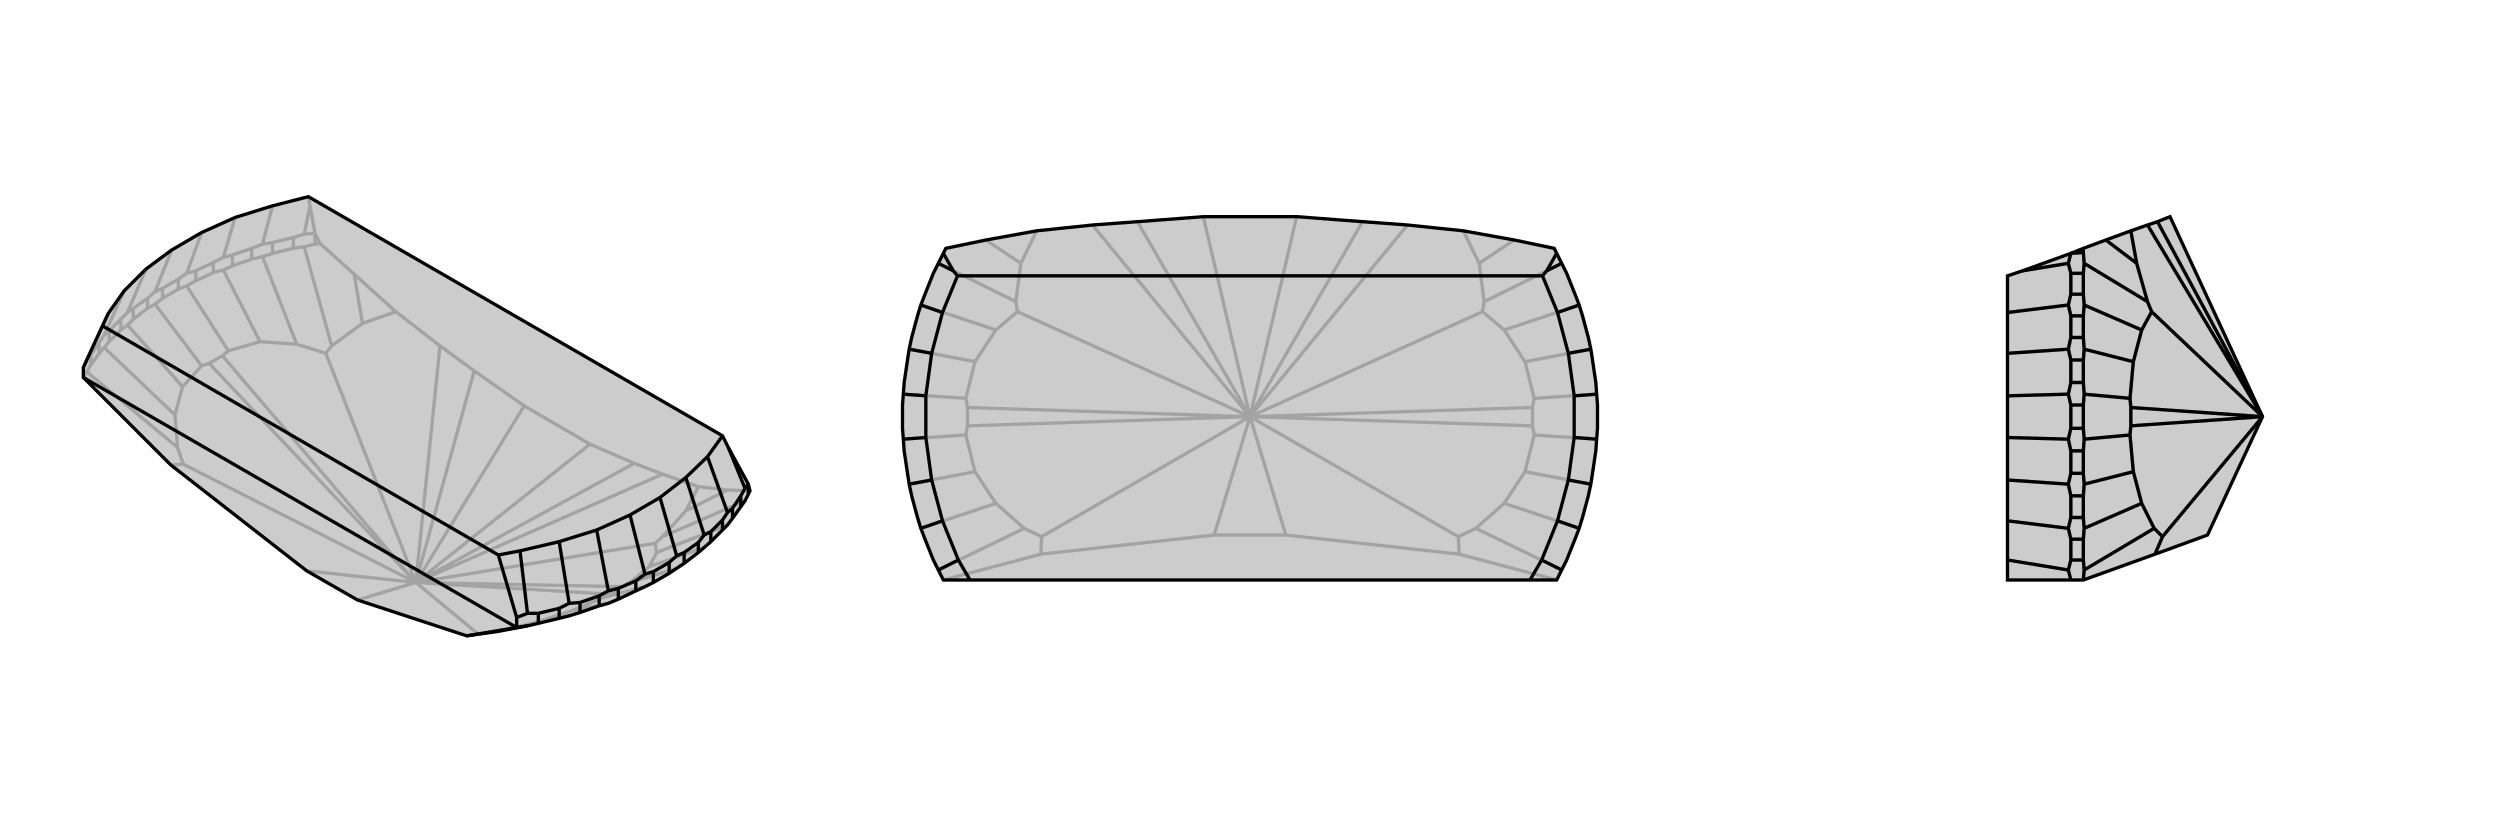 <svg xmlns="http://www.w3.org/2000/svg" viewBox="0 0 3000 1000">
    <g stroke="currentColor" stroke-width="4" fill="none" transform="translate(-1 23)">
        <path fill="currentColor" stroke="none" fill-opacity=".2" d="M101,430L101,418L124,368L131,353L150,326L176,300L207,277L243,256L283,238L328,224L371,213L868,500L875,514L899,558L901,566L899,570L895,578L890,585L880,599L874,607L868,613L854,627L846,634L839,640L822,653L813,659L804,665L785,676L775,681L764,686L743,696L731,701L720,704L697,712L684,716L672,719L647,725L634,728L597,735L575,738L561,740L430,697L369,662L206,535z" />
<path stroke-opacity=".2" d="M436,365L426,306M399,392L366,273M357,390L316,285M313,387L269,301M275,398L225,320M243,416L187,342M220,441L154,367M687,710L731,701M725,694L775,681M757,676L813,659M780,657L846,634M789,640L874,607M796,621L895,578M824,590L874,565M643,724L684,716M211,475L126,394M214,514L105,423M206,535L221,534M243,416L252,413M243,416L220,441M220,441L211,475M211,475L214,514M214,514L221,534M221,534L500,676M687,710L643,724M687,710L725,694M725,694L732,690M643,724L597,735M500,676L575,738M252,413L268,404M500,676L252,413M732,690L748,681M500,676L732,690M357,390L392,401M357,390L313,387M313,387L275,398M275,398L268,404M500,676L268,404M757,676L748,681M757,676L780,657M780,657L789,640M789,640L787,629M500,676L748,681M436,365L476,351M436,365L399,392M399,392L392,401M500,676L392,401M796,621L787,629M796,621L824,590M824,590L839,561M500,676L787,629M500,676L529,392M500,676L796,546M500,676L570,422M500,676L762,533M500,676L630,464M500,676L709,510M379,270L385,269M366,273L379,270M366,273L353,275M379,270L379,257M353,275L328,281M353,275L353,262M316,285L328,281M316,285L303,288M328,281L328,268M303,288L280,296M303,288L303,275M269,301L280,296M269,301L257,304M280,296L280,283M257,304L236,314M257,304L257,292M225,320L236,314M225,320L215,324M236,314L236,302M215,324L196,335M215,324L215,312M187,342L196,335M187,342L178,347M196,335L196,323M178,347L161,360M178,347L178,335M154,367L161,360M154,367L146,373M161,360L161,347M146,373L132,387M146,373L146,360M126,394L132,387M126,394L120,401M132,387L132,374M120,401L110,415M120,401L120,388M105,423L110,415M105,423L101,430M110,415L110,403M500,676L369,662M500,676L430,697M101,418L105,408M120,388L126,379M120,388L110,403M110,403L105,408M105,408L131,353M146,360L154,352M146,360L132,374M132,374L126,379M126,379L150,326M178,335L187,327M178,335L161,347M161,347L154,352M154,352L176,300M215,312L225,305M215,312L196,323M196,323L187,327M187,327L207,277M257,292L269,286M257,292L236,302M236,302L225,305M225,305L243,256M303,275L316,270M303,275L280,283M280,283L269,286M269,286L283,238M353,262L366,258M353,262L328,268M328,268L316,270M316,270L328,224M366,258L379,257M366,258L373,224M426,306L476,351M426,306L385,269M874,565L901,566M874,565L839,561M476,351L529,392M839,561L796,546M529,392L570,422M796,546L762,533M570,422L630,464M762,533L709,510M630,464L709,510M385,269L379,257M373,224L371,213M379,257L373,224" />
<path d="M101,430L101,418L124,368L131,353L150,326L176,300L207,277L243,256L283,238L328,224L371,213L868,500L875,514L899,558L901,566L899,570L895,578L890,585L880,599L874,607L868,613L854,627L846,634L839,640L822,653L813,659L804,665L785,676L775,681L764,686L743,696L731,701L720,704L697,712L684,716L672,719L647,725L634,728L597,735L575,738L561,740L430,697L369,662L206,535z" />
<path d="M561,740L621,730M634,728L621,730M647,725L647,713M672,719L672,707M697,712L697,700M720,704L720,692M743,696L743,683M764,686L764,674M785,676L785,663M804,665L804,652M822,653L822,640M839,640L839,628M854,627L854,615M868,613L868,601M880,599L880,587M890,585L890,572M899,570L899,558M101,430L621,730M621,730L621,718M785,663L775,666M785,663L804,652M804,652L813,644M743,683L731,686M743,683L764,674M764,674L775,666M775,666L757,595M697,700L684,701M697,700L720,692M720,692L731,686M731,686L717,613M647,713L634,713M647,713L672,707M672,707L684,701M684,701L672,627M621,718L634,713M621,718L599,643M634,713L625,638M895,563L899,558M880,587L874,592M880,587L890,572M890,572L895,563M895,563L875,514M854,615L846,619M854,615L868,601M868,601L874,592M874,592L850,525M822,640L813,644M822,640L839,628M839,628L846,619M813,644L793,574M846,619L824,550M599,643L124,368M757,595L793,574M757,595L717,613M717,613L672,627M672,627L625,638M599,643L625,638M850,525L868,500M850,525L824,550M793,574L824,550" />
    </g>
    <g stroke="currentColor" stroke-width="4" fill="none" transform="translate(1000 0)">
        <path fill="currentColor" stroke="none" fill-opacity=".2" d="M917,486L916,473L915,459L911,432L909,419L906,405L899,379L895,366L890,353L880,328L874,316L868,304L865,298L817,288L756,277L689,270L635,266L556,260L444,260L365,266L311,270L244,277L183,288L135,298L132,304L126,316L120,328L110,353L105,366L101,379L94,405L91,419L89,432L85,459L84,473L83,486L83,514L84,527L85,541L89,568L91,581L94,595L101,621L105,634L110,647L120,672L126,684L132,696L164,696L836,696L868,696L874,684L880,672L890,647L895,634L899,621L906,595L909,581L911,568L915,541L916,527L917,514z" />
<path stroke-opacity=".2" d="M225,316L183,288M219,362L126,316M195,396L105,366M170,434L91,419M159,478L84,473M159,522L84,527M170,566L91,581M830,566L909,581M841,522L916,527M841,478L916,473M830,434L909,419M805,396L895,366M781,362L874,316M775,316L817,288M805,604L895,634M195,604L105,634M229,634L126,684M771,634L874,684M249,665L132,696M751,665L868,696M249,665L250,644M249,665L457,642M751,665L750,644M751,665L543,642M159,522L161,511M159,522L170,566M170,566L195,604M195,604L229,634M229,634L250,644M250,644L500,500M830,566L805,604M830,566L841,522M841,522L839,511M805,604L771,634M771,634L750,644M500,500L750,644M161,511L161,489M500,500L161,511M839,511L839,489M500,500L839,511M195,396L221,374M195,396L170,434M170,434L159,478M159,478L161,489M500,500L161,489M841,478L839,489M841,478L830,434M830,434L805,396M805,396L779,374M500,500L839,489M225,316L244,277M225,316L219,362M219,362L221,374M500,500L221,374M781,362L779,374M781,362L775,316M775,316L756,277M500,500L779,374M500,500L311,270M500,500L689,270M500,500L365,266M500,500L635,266M500,500L444,260M500,500L556,260M457,642L543,642M500,500L457,642M500,500L543,642" />
<path d="M917,486L916,473L915,459L911,432L909,419L906,405L899,379L895,366L890,353L880,328L874,316L868,304L865,298L817,288L756,277L689,270L635,266L556,260L444,260L365,266L311,270L244,277L183,288L135,298L132,304L126,316L120,328L110,353L105,366L101,379L94,405L91,419L89,432L85,459L84,473L83,486L83,514L84,527L85,541L89,568L91,581L94,595L101,621L105,634L110,647L120,672L126,684L132,696L164,696L836,696L868,696L874,684L880,672L890,647L895,634L899,621L906,595L909,581L911,568L915,541L916,527L917,514z" />
<path d="M916,527L889,525M909,581L882,576M895,634L869,625M874,684L850,672M126,684L150,672M105,634L131,625M91,581L118,576M84,527L111,525M84,473L111,475M91,419L118,424M105,366L131,375M126,316L144,325M874,316L856,325M895,366L869,375M916,473L889,475M909,419L882,424M889,525L889,475M889,525L882,576M882,576L869,625M869,625L850,672M836,696L850,672M164,696L150,672M150,672L131,625M131,625L118,576M118,576L111,525M111,525L111,475M111,475L118,424M118,424L131,375M131,375L149,331M869,375L851,331M869,375L882,424M889,475L882,424M144,325L149,331M132,304L144,325M868,304L856,325M856,325L851,331M149,331L851,331" />
    </g>
    <g stroke="currentColor" stroke-width="4" fill="none" transform="translate(2000 0)">
        <path fill="currentColor" stroke="none" fill-opacity=".2" d="M500,696L485,696L409,696L409,672L409,625L409,576L409,525L409,475L409,424L409,375L409,331L427,325L485,304L500,298L527,288L557,277L577,270L589,266L604,260L715,500L649,642L586,665z" />
<path stroke-opacity=".2" d="M564,316L527,288M577,362L501,316M570,396L501,366M560,434L501,419M556,478L501,473M556,522L501,527M560,566L501,581M570,604L501,634M585,634L501,684M586,665L595,644M556,522L557,511M556,522L560,566M560,566L570,604M570,604L585,634M585,634L595,644M595,644L715,500M557,511L557,489M715,500L557,511M570,396L582,374M570,396L560,434M560,434L556,478M556,478L557,489M715,500L557,489M564,316L557,277M564,316L577,362M577,362L582,374M715,500L582,374M715,500L577,270M715,500L589,266M500,303L500,298M501,316L500,303M501,316L500,328M500,303L485,304M500,328L500,353M500,328L485,328M501,366L500,353M501,366L500,379M500,353L485,353M500,379L500,405M500,379L485,379M501,419L500,405M501,419L500,432M500,405L485,405M500,432L500,459M500,432L485,432M501,473L500,459M501,473L500,486M500,459L485,459M500,486L500,514M500,486L485,486M501,527L500,514M501,527L500,541M500,514L485,514M500,541L500,568M500,541L485,541M501,581L500,568M501,581L500,595M500,568L485,568M500,595L500,621M500,595L485,595M501,634L500,621M501,634L500,647M500,621L485,621M500,647L500,672M500,647L485,647M501,684L500,672M501,684L500,696M500,672L485,672M485,696L482,684M485,647L482,634M485,647L485,672M485,672L482,684M482,684L409,672M485,595L482,581M485,595L485,621M485,621L482,634M482,634L409,625M485,541L482,527M485,541L485,568M485,568L482,581M482,581L409,576M485,486L482,473M485,486L485,514M485,514L482,527M482,527L409,525M485,432L482,419M485,432L485,459M485,459L482,473M482,473L409,475M485,379L482,366M485,379L485,405M485,405L482,419M482,419L409,424M485,328L482,316M485,328L485,353M485,353L482,366M482,366L409,375M482,316L485,304M482,316L427,325" />
<path d="M500,696L485,696L409,696L409,672L409,625L409,576L409,525L409,475L409,424L409,375L409,331L427,325L485,304L500,298L527,288L557,277L577,270L589,266L604,260L715,500L649,642L586,665z" />
<path d="M560,566L501,581M556,522L501,527M556,478L501,473M560,434L501,419M570,396L501,366M577,362L501,316M564,316L527,288M570,604L501,634M585,634L501,684M586,665L595,644M560,566L570,604M560,566L556,522M556,522L557,511M570,604L585,634M585,634L595,644M715,500L595,644M557,511L557,489M715,500L557,511M556,478L557,489M556,478L560,434M560,434L570,396M570,396L582,374M715,500L557,489M577,362L582,374M577,362L564,316M564,316L557,277M715,500L582,374M715,500L577,270M715,500L589,266M501,684L500,672M501,684L500,696M500,672L500,647M500,672L485,672M501,634L500,621M501,634L500,647M500,647L485,647M500,621L500,595M500,621L485,621M501,581L500,595M501,581L500,568M500,595L485,595M500,568L500,541M500,568L485,568M501,527L500,541M501,527L500,514M500,541L485,541M500,514L500,486M500,514L485,514M501,473L500,486M501,473L500,459M500,486L485,486M500,459L500,432M500,459L485,459M501,419L500,432M501,419L500,405M500,432L485,432M500,405L500,379M500,405L485,405M501,366L500,379M501,366L500,353M500,379L485,379M500,353L500,328M500,353L485,353M501,316L500,328M501,316L500,303M500,328L485,328M500,303L500,298M500,303L485,304M485,514L482,527M485,514L485,486M485,486L482,473M485,568L482,581M485,568L485,541M485,541L482,527M482,527L409,525M485,621L482,634M485,621L485,595M485,595L482,581M482,581L409,576M485,672L482,684M485,672L485,647M485,647L482,634M482,634L409,625M485,696L482,684M482,684L409,672M482,316L485,304M485,353L482,366M485,353L485,328M485,328L482,316M482,316L427,325M485,405L482,419M485,405L485,379M485,379L482,366M482,366L409,375M485,459L482,473M485,459L485,432M485,432L482,419M482,473L409,475M482,419L409,424" />
    </g>
</svg>